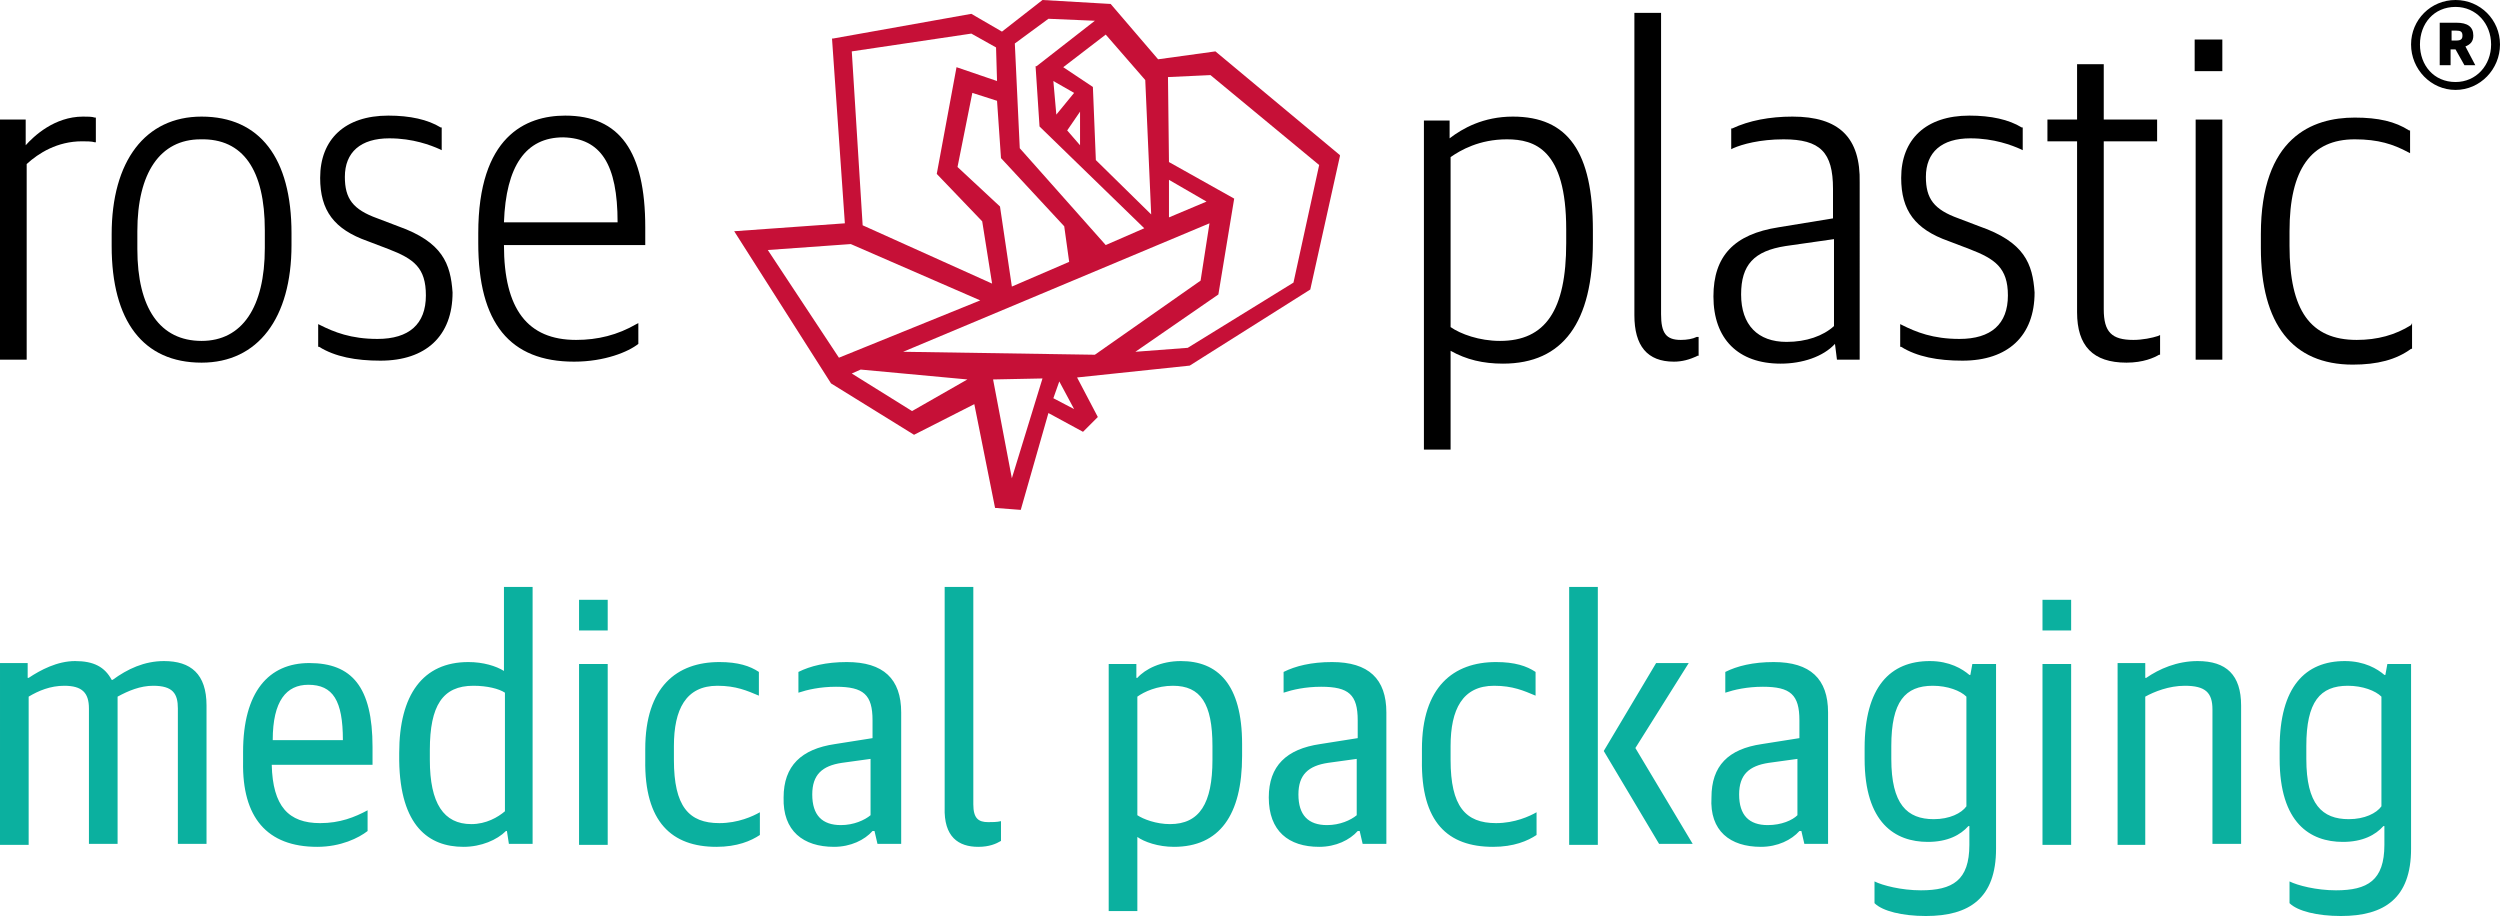 <svg version="1.1" id="Ebene_1" xmlns="http://www.w3.org/2000/svg" xmlns:xlink="http://www.w3.org/1999/xlink" x="0px" y="0px" style="enable-background:new 0 0 323.9 135.3;" xml:space="preserve" viewBox="35.4 21.3 253 92.7"> <style type="text/css"> 	.st0{fill:#0BB09F;} 	.st1{fill:#C61037;} </style> <g> 	<g> 		<path d="M43.8,33.1c-2.9,0-5,2-5.8,2.9v-2.6h-2.6v24.3h2.7V37.9c1.2-1.1,3.1-2.3,5.6-2.3c0.4,0,1,0,1.3,0.1l0.1,0v-2.5l-0.1,0 			C44.7,33.1,44.3,33.1,43.8,33.1"></path> 		<path d="M62.2,44.6v1.8c0,6-2.3,9.4-6.4,9.4c-4.2,0-6.5-3.3-6.5-9.3v-1.8c0-5.9,2.3-9.3,6.4-9.3C60,35.3,62.2,38.5,62.2,44.6 			 M55.8,33.1c-5.7,0-9.1,4.5-9.1,11.9v1.2c0,7.6,3.2,11.8,9.1,11.8c5.7,0,9.1-4.5,9.1-11.9v-1.2C64.9,37.3,61.7,33.1,55.8,33.1"></path> 		<path d="M75.7,44.2l-2.1-0.8c-2.5-0.9-3.3-2-3.3-4.2c0-2.5,1.6-3.9,4.5-3.9c2.4,0,4.2,0.7,5.1,1.1l0.2,0.1v-2.3l-0.1,0 			c-1.3-0.8-3.1-1.2-5.3-1.2c-4.4,0-6.9,2.4-6.9,6.3c0,3.3,1.4,5.2,4.8,6.4l2.1,0.8c2.6,1,3.8,1.9,3.8,4.7c0,2.9-1.7,4.4-4.9,4.4 			c-2.7,0-4.4-0.7-5.8-1.4l-0.2-0.1v2.3l0.1,0c1.6,1,3.7,1.4,6.2,1.4c4.6,0,7.3-2.5,7.3-6.9C81,48,80.2,45.8,75.7,44.2"></path> 		<path d="M97.9,43.8H86.4c0.2-5.7,2.2-8.6,6-8.6C96.2,35.3,97.9,37.9,97.9,43.8 M100.7,44.3c0-7.7-2.6-11.3-8.1-11.3 			c-4,0-8.8,2.1-8.8,11.9v1c0,8.1,3.2,12,9.7,12c3.1,0,5.5-1,6.5-1.8l0,0V54l-0.2,0.1c-1.9,1.1-3.9,1.6-6.1,1.6 			c-4.9,0-7.3-3.1-7.3-9.6h14.3V44.3z"></path> 		<path d="M193.9,44.5v1.4c0,6.8-2.1,9.9-6.7,9.9c-2.1,0-4-0.7-5-1.4V37.2c1-0.7,2.9-1.8,5.7-1.8C190.7,35.4,193.9,36.4,193.9,44.5 			 M188.5,33.1c-3,0-5.1,1.2-6.4,2.2v-1.8h-2.6v33.3h2.7v-10c1.6,0.9,3.3,1.3,5.3,1.3c6.1,0,9.1-4.2,9.1-12.3v-1.2 			C196.6,36.7,194.1,33.1,188.5,33.1"></path> 		<path d="M205.5,55.7c-1.5,0-2-0.7-2-2.6V22.6h-2.7v30.6c0,3.1,1.3,4.7,4,4.7c0.8,0,1.6-0.2,2.4-0.6l0.1,0v-1.9l-0.2,0 			C206.7,55.6,206.1,55.7,205.5,55.7"></path> 		<path d="M221,45.5v8.8c-1.1,1-2.8,1.6-4.8,1.6c-2.9,0-4.6-1.7-4.6-4.8c0-3,1.3-4.4,4.5-4.9L221,45.5z M216.8,33.1 			c-2.3,0-4.4,0.4-6.1,1.2l-0.1,0v2.1l0.2-0.1c0.9-0.4,2.7-0.9,5.1-0.9c3.7,0,5,1.3,5,5v3l-5.5,0.9c-4.5,0.7-6.6,2.9-6.6,7 			c0,4.3,2.5,6.8,6.8,6.8c2.2,0,4.3-0.7,5.5-2l0.2,1.6h2.3V39.8C223.7,35.2,221.5,33.1,216.8,33.1"></path> 		<path d="M235.7,44.2l-2.1-0.8c-2.5-0.9-3.3-2-3.3-4.2c0-2.5,1.6-3.9,4.5-3.9c2.4,0,4.2,0.7,5.1,1.1l0.2,0.1v-2.3l-0.1,0 			c-1.3-0.8-3.1-1.2-5.3-1.2c-4.4,0-6.9,2.4-6.9,6.3c0,3.3,1.4,5.2,4.8,6.4l2.1,0.8c2.6,1,3.9,1.9,3.9,4.7c0,2.9-1.7,4.4-4.9,4.4 			c-2.7,0-4.4-0.7-5.8-1.4l-0.2-0.1v2.3l0.1,0c1.6,1,3.7,1.4,6.2,1.4c4.6,0,7.3-2.5,7.3-6.9C241.1,48,240.3,45.8,235.7,44.2"></path> 		<path d="M251.3,55.7c-2.2,0-3-0.8-3-3.1V35.6h5.4v-2.2h-5.4v-5.6h-2.7v5.6h-3v2.2h3v17.3c0,3.4,1.6,5.1,5,5.1 			c1.7,0,2.8-0.5,3.3-0.8l0.1,0v-2l-0.2,0.1C253.2,55.5,252.2,55.7,251.3,55.7"></path> 	</g> 	<rect x="257.5" y="25.3" width="2.8" height="3.2"></rect> 	<rect x="257.6" y="33.4" width="2.7" height="24.3"></rect> 	<g> 		<path d="M279.4,54.2c-1.6,1-3.4,1.5-5.5,1.5c-4.7,0-6.8-3-6.8-9.5v-1.5c0-6.3,2.2-9.3,6.6-9.3c2.4,0,3.9,0.5,5.4,1.3l0.2,0.1v-2.3 			l-0.1,0c-1.4-0.9-3.1-1.3-5.5-1.3c-4.3,0-9.5,2-9.5,11.8v1.4c0,7.7,3.2,11.8,9.3,11.8c2.5,0,4.4-0.5,5.9-1.6l0.1,0V54L279.4,54.2z 			"></path> 		<path d="M284,25.4c0.5,0,0.6-0.2,0.6-0.5c0-0.4-0.2-0.5-0.6-0.5h-0.5v1H284z M282.4,23.6h1.6c1.1,0,1.7,0.4,1.7,1.3 			c0,0.6-0.3,0.9-0.8,1.1V26l1,1.9h-1.1l-0.9-1.6h-0.5v1.6h-1.1V23.6z M287.5,25.8c0-2.1-1.5-3.8-3.6-3.8c-2.2,0-3.6,1.7-3.6,3.8 			c0,2.1,1.4,3.8,3.6,3.8C286,29.6,287.5,27.9,287.5,25.8 M279.4,25.8c0-2.5,2-4.5,4.5-4.5s4.5,2,4.5,4.5c0,2.5-2,4.6-4.5,4.6 			S279.4,28.3,279.4,25.8"></path> 		<path class="st0" d="M35.4,106.8h2.9V91.8c1-0.6,2.2-1.1,3.6-1.1c1.8,0,2.5,0.7,2.5,2.3v13.7h2.9V91.8c1.1-0.6,2.3-1.1,3.6-1.1 			c2,0,2.5,0.8,2.5,2.3v13.7h2.9v-14c0-3.2-1.6-4.5-4.3-4.5c-2,0-3.7,0.8-5.2,1.9h-0.1c-0.7-1.3-1.8-1.9-3.7-1.9 			c-1.8,0-3.5,0.9-4.7,1.7h-0.1v-1.5h-2.8V106.8z M67.5,107c2.4,0,4.2-0.9,5.1-1.6v-2.1c-1.3,0.7-2.8,1.3-4.8,1.3 			c-3.2,0-4.8-1.7-4.9-5.9h10.2v-1.8c0-6.1-2.1-8.5-6.4-8.5c-4.1,0-6.7,2.9-6.7,9v1C59.9,104,62.4,107,67.5,107 M66.6,90.6 			c2.5,0,3.5,1.6,3.5,5.6h-7.1C63,92.2,64.4,90.6,66.6,90.6 M82.3,107c1.8,0,3.4-0.7,4.3-1.6h0.1l0.2,1.3h2.4V80.7h-2.9v8.5 			c-0.8-0.5-2.1-0.9-3.6-0.9c-4.6,0-7,3.3-7,9.2v0.8C75.9,104.9,78.8,107,82.3,107 M83.1,104.7c-2.8,0-4.2-2.1-4.2-6.5v-1 			c0-4.5,1.3-6.5,4.4-6.5c1.4,0,2.6,0.3,3.2,0.7v12C85.8,104,84.6,104.7,83.1,104.7 M94,106.8h2.9V88.5H94V106.8z M94,85.1h2.9v-3.1 			H94V85.1z M107.9,107c2.1,0,3.5-0.6,4.4-1.2v-2.3c-0.7,0.4-2.2,1.1-4.1,1.1c-3.1,0-4.6-1.7-4.6-6.4v-1.4c0-3.7,1.2-6.1,4.4-6.1 			c1.9,0,3,0.5,4.2,1v-2.4c-0.9-0.6-2.1-1-4-1c-4.3,0-7.5,2.5-7.5,8.8v1.1C100.6,104.5,103.4,107,107.9,107 M119.8,107 			c1.7,0,3.1-0.7,3.9-1.6h0.2l0.3,1.3h2.4V93.4c0-3.4-1.8-5.1-5.5-5.1c-2.1,0-3.7,0.4-4.9,1v2.1c0.9-0.3,2.2-0.6,3.8-0.6 			c2.8,0,3.7,0.8,3.7,3.4v1.8l-3.8,0.6c-3.4,0.5-5.2,2.2-5.2,5.4C114.6,105.4,116.7,107,119.8,107 M120.5,104.8 			c-1.9,0-2.9-1-2.9-3.1c0-2,1-2.9,3-3.2l2.9-0.4v5.7C122.9,104.3,121.8,104.8,120.5,104.8 M134.4,107c1.1,0,1.8-0.3,2.3-0.6v-2 			c-0.4,0.1-0.9,0.1-1.3,0.1c-1,0-1.5-0.4-1.5-1.8V80.7h-2.9V103C130.9,106,132.4,107,134.4,107 M147.6,113.5h2.9V106 			c0.7,0.5,2.1,1,3.7,1c4.6,0,6.9-3.2,6.9-9.2v-1.2c0-6.1-2.5-8.4-6.2-8.4c-2,0-3.6,0.8-4.4,1.7h-0.1v-1.4h-2.8V113.5z M153.8,104.7 			c-1.4,0-2.7-0.5-3.3-0.9V91.8c0.7-0.5,2-1.1,3.6-1.1c2.8,0,4,1.8,4,6.1v1.4C158.1,102.6,156.8,104.7,153.8,104.7 M168.9,107 			c1.7,0,3.1-0.7,3.9-1.6h0.2l0.3,1.3h2.4V93.4c0-3.4-1.8-5.1-5.5-5.1c-2.1,0-3.7,0.4-4.9,1v2.1c0.9-0.3,2.2-0.6,3.8-0.6 			c2.8,0,3.7,0.8,3.7,3.4v1.8l-3.8,0.6c-3.4,0.5-5.2,2.2-5.2,5.4C163.8,105.4,165.8,107,168.9,107 M169.7,104.8 			c-1.9,0-2.9-1-2.9-3.1c0-2,1-2.9,3-3.2l2.9-0.4v5.7C172.1,104.3,171,104.8,169.7,104.8 M186.5,107c2.1,0,3.5-0.6,4.4-1.2v-2.3 			c-0.7,0.4-2.2,1.1-4.1,1.1c-3.1,0-4.6-1.7-4.6-6.4v-1.4c0-3.7,1.2-6.1,4.4-6.1c1.9,0,3,0.5,4.2,1v-2.4c-0.9-0.6-2.1-1-4-1 			c-4.3,0-7.5,2.5-7.5,8.8v1.1C179.2,104.5,181.9,107,186.5,107 M197.1,80.7h-2.9v26.1h2.9V80.7z M197.7,97.3l5.6,9.4h3.4l-5.8-9.7 			l5.4-8.6H203L197.7,97.3z M213.6,107c1.7,0,3.1-0.7,3.9-1.6h0.2l0.3,1.3h2.4V93.4c0-3.4-1.8-5.1-5.5-5.1c-2.1,0-3.7,0.4-4.9,1v2.1 			c0.9-0.3,2.2-0.6,3.8-0.6c2.8,0,3.7,0.8,3.7,3.4v1.8l-3.8,0.6c-3.4,0.5-5.1,2.2-5.1,5.4C208.4,105.4,210.5,107,213.6,107 			 M214.3,104.8c-1.9,0-2.9-1-2.9-3.1c0-2,1-2.9,3-3.2l2.9-0.4v5.7C216.8,104.3,215.7,104.8,214.3,104.8 M230.3,114 			c4.4,0,7.1-1.8,7.1-6.8V88.5h-2.4l-0.2,1.1h-0.1c-0.7-0.6-2-1.4-4-1.4c-4,0-6.6,2.6-6.6,8.8v1.1c0,6.5,3.1,8.4,6.4,8.4 			c2,0,3.3-0.7,4.1-1.6h0.1v1.9c0,3.6-1.7,4.6-4.9,4.6c-2,0-3.9-0.5-4.7-0.9v2.2C225.9,113.5,227.9,114,230.3,114 M231.1,104.2 			c-2.7,0-4.3-1.5-4.3-6.1v-1.3c0-4.5,1.4-6.1,4.2-6.1c1.5,0,2.8,0.5,3.4,1.1v11.1C233.9,103.6,232.7,104.2,231.1,104.2 			 M242.1,106.8h2.9V88.5h-2.9V106.8z M242.1,85.1h2.9v-3.1h-2.9V85.1z M249.6,106.8h2.9V91.8c0.9-0.5,2.4-1.1,4-1.1 			c2.1,0,2.8,0.7,2.8,2.4v13.6h2.9v-14c0-3.1-1.5-4.5-4.4-4.5c-2.1,0-3.9,0.8-5.2,1.7h-0.1v-1.5h-2.8V106.8z M272.3,114 			c4.4,0,7.1-1.8,7.1-6.8V88.5h-2.4l-0.2,1.1h-0.1c-0.7-0.6-2-1.4-4-1.4c-4,0-6.6,2.6-6.6,8.8v1.1c0,6.5,3.1,8.4,6.4,8.4 			c2,0,3.3-0.7,4.1-1.6h0.1v1.9c0,3.6-1.7,4.6-4.9,4.6c-2,0-3.9-0.5-4.7-0.9v2.2C267.9,113.5,269.9,114,272.3,114 M273.1,104.2 			c-2.7,0-4.3-1.5-4.3-6.1v-1.3c0-4.5,1.4-6.1,4.2-6.1c1.5,0,2.8,0.5,3.4,1.1v11.1C275.9,103.6,274.7,104.2,273.1,104.2"></path> 	</g> </g> <path class="st1" d="M142,61.6l0.6-1.7l1.5,2.8L142,61.6z M135.9,59.7l5-0.1l-3.1,10.1L135.9,59.7z M121.6,59.1l0.9-0.4l10.8,1 	l-5.6,3.2L121.6,59.1z M113.1,46.6l8.4-0.6l13.1,5.7l-14.3,5.8L113.1,46.6z M126.8,56.9l31-13l-0.9,5.8l-10.7,7.5L126.8,56.9z 	 M153.7,39.5l3.8,2.2l-3.8,1.6L153.7,39.5z M143.4,34.5l1.3-1.9V36L143.4,34.5z M136.6,42.2l-4.3-4l1.5-7.5l2.5,0.8l0.4,5.8l6.4,6.9 	l0.5,3.6l-5.8,2.5L136.6,42.2z M142,29.5l2.1,1.2l-1.8,2.2L142,29.5z M158.7,51.1l1.6-9.7l-6.6-3.7l-0.1-8.6l4.3-0.2l11,9.1 	l-2.6,11.9l-10.7,6.6l-5.3,0.4L158.7,51.1z M146.3,37.5l-0.3-7.4l-3-2l4.3-3.3l4,4.6l0.6,13.6L146.3,37.5z M122.7,44.1l-1.1-17.6 	l12.1-1.8l2.5,1.4l0.1,3.4l-4.1-1.4l-2,10.8l4.6,4.8l1,6.3L122.7,44.1z M138.6,36.3l-0.5-10.6l3.4-2.5l4.7,0.2l-5.9,4.6l-0.1,0 	l0.4,6.1l10.6,10.3l-3.9,1.7L138.6,36.3z M140.9,21.3l-4.1,3.2l-3.1-1.8l-14,2.5l-0.1,0l1.3,18.7l-11.2,0.8l9.8,15.4l8.4,5.2 	l6.1-3.1l2.1,10.5l2.6,0.2l2.8-9.8L145,65l1.5-1.5l-2.1-4l11.4-1.2l0,0l12.2-7.7l3-13.5l0-0.1l-12.6-10.5l0,0l-5.8,0.8l-4.8-5.6 	L140.9,21.3z"></path> </svg>